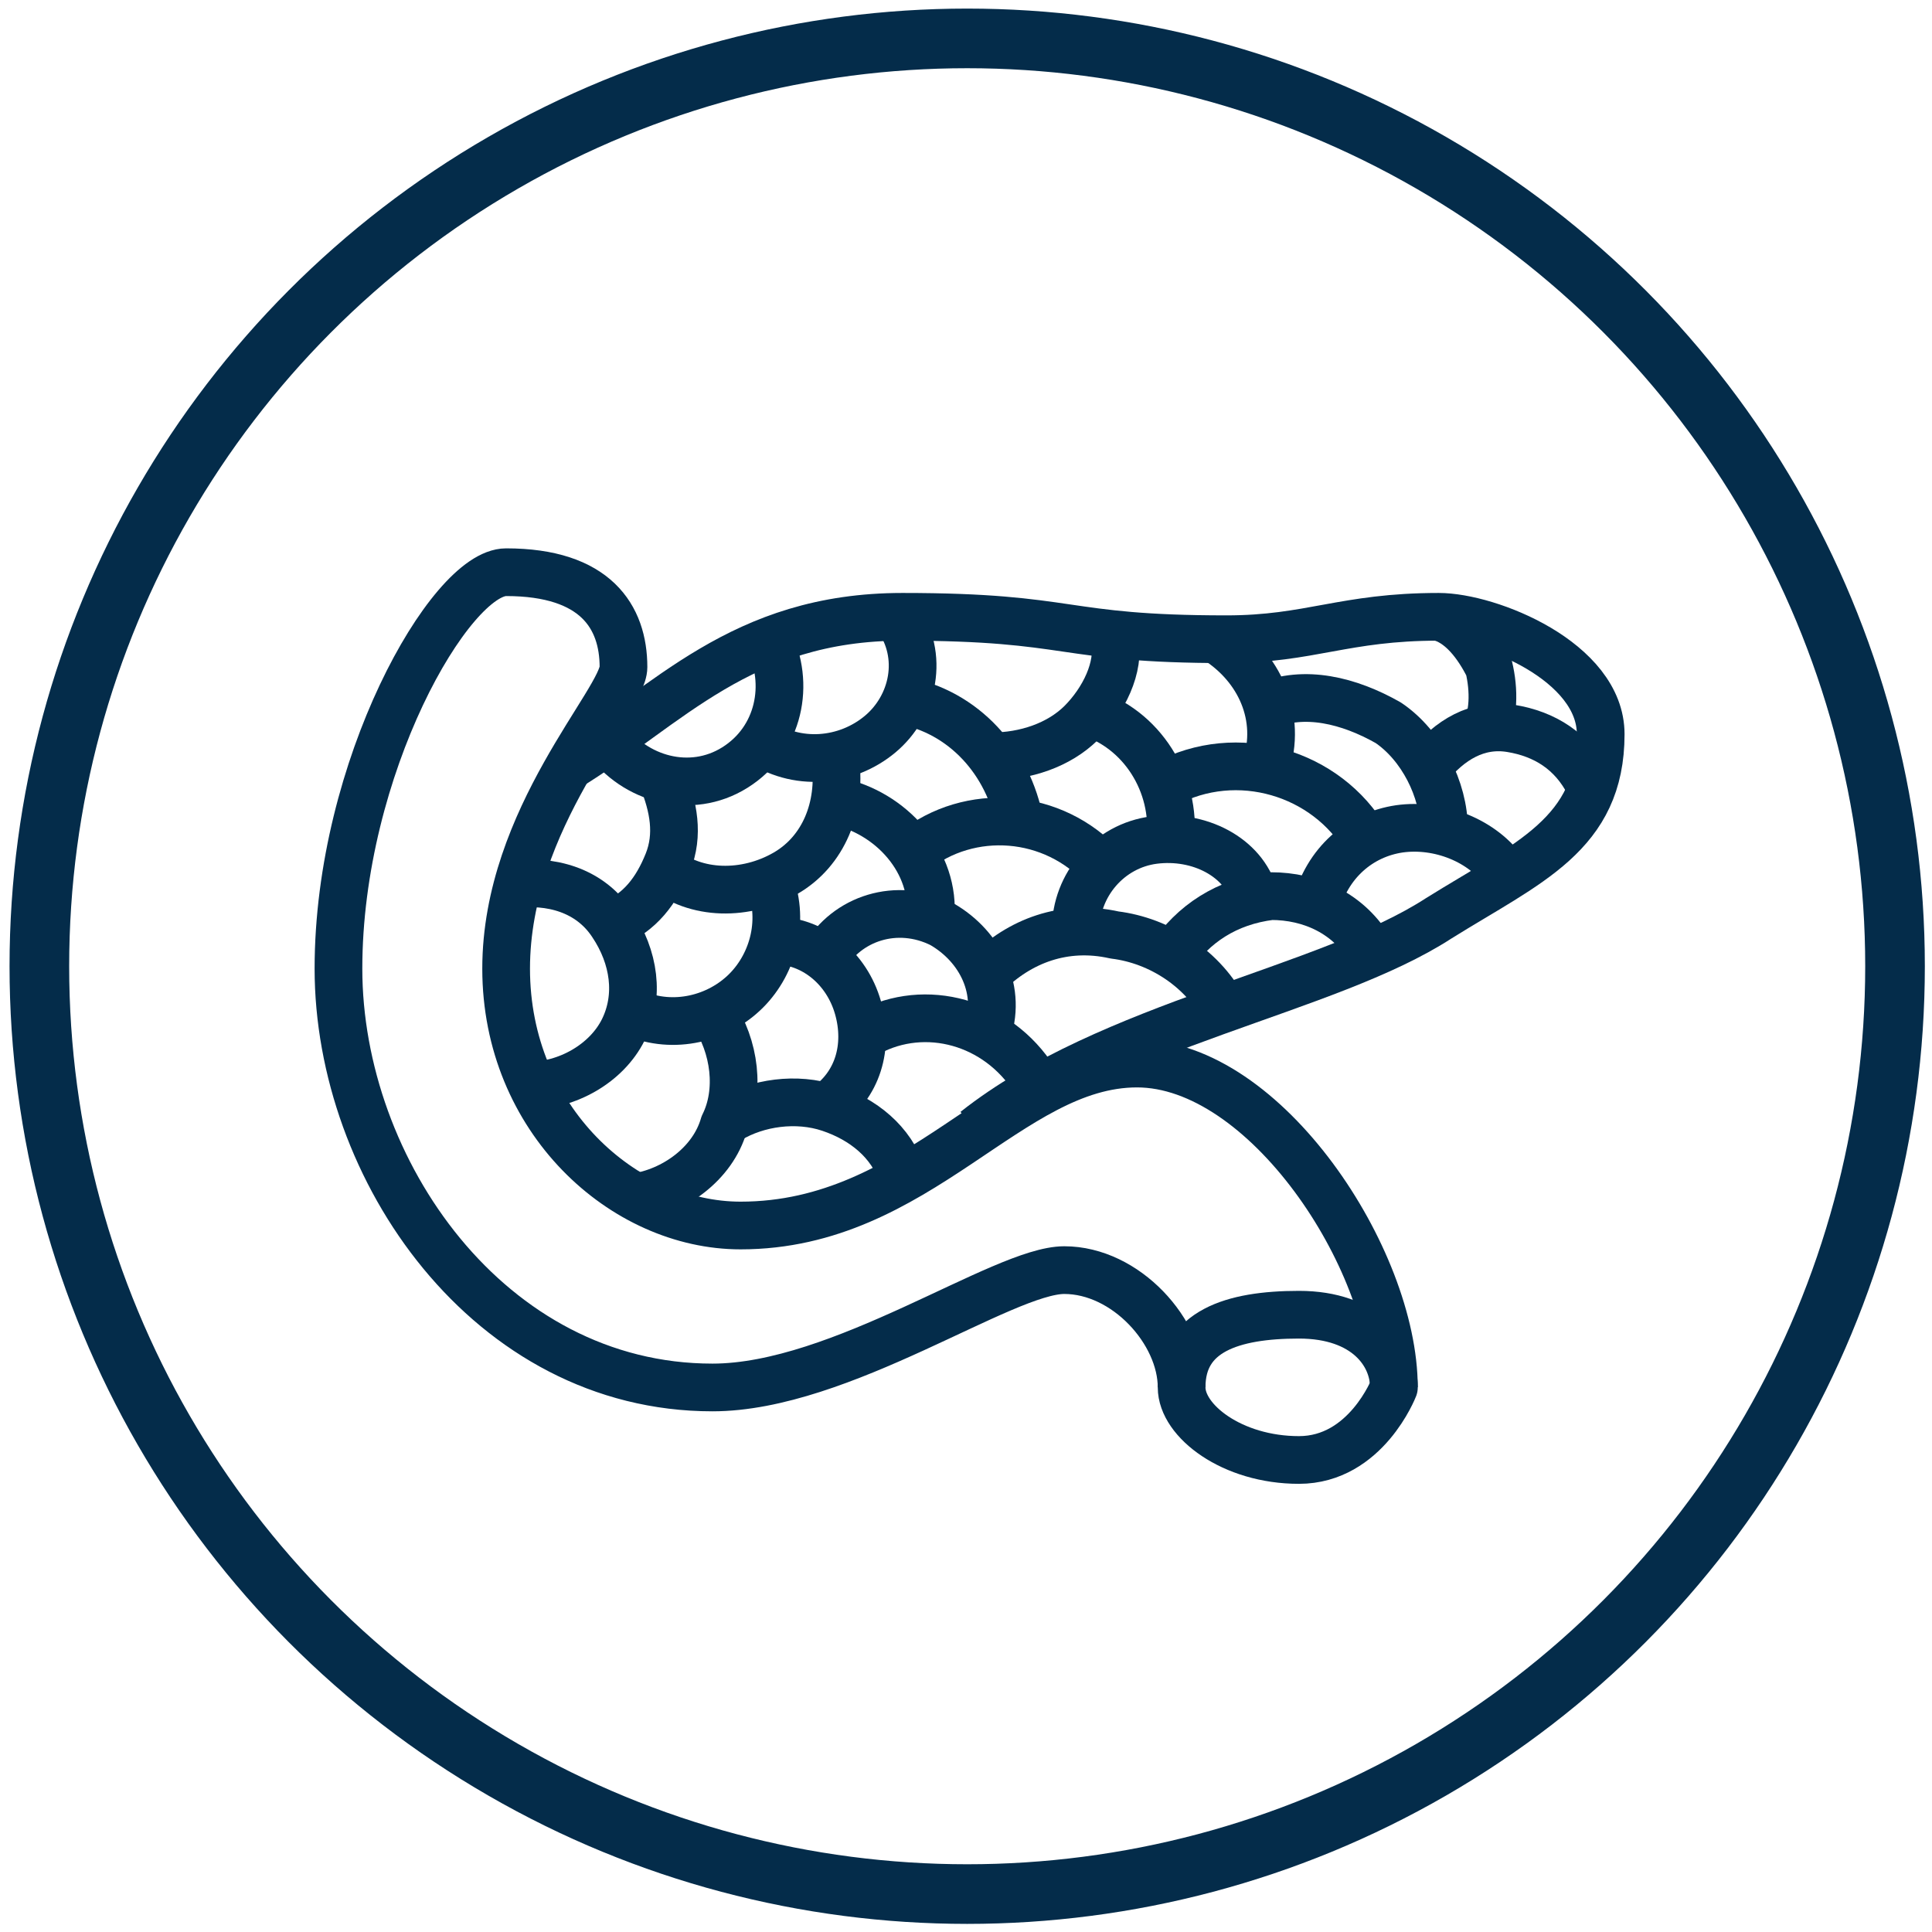 <?xml version="1.0" encoding="utf-8"?>
<!-- Generator: Adobe Illustrator 26.0.2, SVG Export Plug-In . SVG Version: 6.00 Build 0)  -->
<svg version="1.1" xmlns="http://www.w3.org/2000/svg" xmlns:xlink="http://www.w3.org/1999/xlink" x="0px" y="0px"
	 viewBox="0 0 810 810" style="enable-background:new 0 0 810 810;" xml:space="preserve">
<style type="text/css">
	.st0{fill:none;stroke:#042C4A;stroke-width:25;stroke-miterlimit:10;}
	.st1{fill:none;stroke:#B0D1D1;stroke-width:15;stroke-miterlimit:10;}
	
		.st2{clip-path:url(#SVGID_00000120557766087272685100000017761934153308787101_);fill:none;stroke:#B0D1D1;stroke-width:15;stroke-linecap:square;stroke-linejoin:round;stroke-miterlimit:10;}
	.st3{fill:none;stroke:#B0D1D1;stroke-width:15;stroke-linejoin:round;stroke-miterlimit:10;}
	.st4{fill:none;stroke:#042C4A;stroke-width:20;stroke-miterlimit:10;}
	
		.st5{clip-path:url(#SVGID_00000010999524141779158970000011883959265726715810_);fill:none;stroke:#042C4A;stroke-width:20;stroke-linecap:square;stroke-linejoin:round;stroke-miterlimit:10;}
	.st6{fill:none;stroke:#042C4A;stroke-width:20;stroke-linejoin:round;stroke-miterlimit:10;}
</style>
<g id="Ebene_2">
	<circle class="st0" cx="405.5" cy="405.1" r="389"/>
</g>
<g id="Ebene_1">
	<g>
		<path class="st6" d="M212.2,239.9c37.5,0,49.2,18.7,49.2,39.8c0,14-49.2,63.2-49.2,126.4s49.2,107.7,98.3,107.7
			c74.9,0,112.4-67.9,166.2-67.9s107.7,81.9,107.7,135.8c0,0-11.7,30.4-39.8,30.4c-28.1,0-49.2-16.4-49.2-30.4
			c0-23.4-23.4-49.2-49.2-49.2c-25.7,0-93.6,49.2-147.5,49.2c-93.6,0-156.8-91.3-156.8-175.6S188.8,239.9,212.2,239.9z"/>
		<path class="st6" d="M584.4,581.6c0-14-11.7-30.4-39.8-30.4c-28.1,0-49.2,7-49.2,30.4"/>
		<path class="st6" d="M237.9,321.8c42.1-25.7,72.6-63.2,140.5-63.2c72.6,0,65.5,9.4,135.8,9.4c35.1,0,49.2-9.4,89-9.4
			c21.1,0,67.9,18.7,67.9,49.2c0,42.1-30.4,53.8-67.9,77.2c-46.8,30.4-138.1,44.5-194.3,89"/>
		<path class="st6" d="M214.5,370.9c16.4-2.3,32.8,2.3,42.1,16.4c9.4,14,11.7,30.4,4.7,44.5c-7,14-23.4,23.4-39.8,23.4"/>
		<path class="st6" d="M254.3,310.1c11.7,16.4,35.1,23.4,53.8,11.7c18.7-11.7,23.4-35.1,14-53.8"/>
		<path class="st6" d="M277.7,326.5c4.7,11.7,7,23.4,2.3,35.1c-4.7,11.7-11.7,21.1-23.4,25.7"/>
		<path class="st6" d="M317.5,310.1c16.4,11.7,37.5,9.4,51.5-2.3s18.7-32.8,7-49.2"/>
		<path class="st6" d="M277.7,363.9c14,11.7,35.1,11.7,51.5,2.3s23.4-28.1,21.1-46.8"/>
		<path class="st6" d="M266,424.8c16.4,7,35.1,2.3,46.8-9.4c11.7-11.7,16.4-30.4,9.4-46.8"/>
		<path class="st6" d="M298.8,424.8c9.4,14,11.7,32.8,4.7,46.8c-4.7,16.4-21.1,28.1-37.5,30.4"/>
		<path class="st6" d="M305.8,469.3c11.7-7,28.1-9.4,42.1-4.7c14,4.7,25.7,14,30.4,28.1"/>
		<path class="st6" d="M324.6,394.3c16.4,0,30.4,11.7,35.1,28.1c4.7,16.4,0,32.8-14,42.1"/>
		<path class="st6" d="M362,434.1c23.4-14,53.8-7,70.2,16.4"/>
		<path class="st6" d="M345.6,401.4c9.4-16.4,30.4-23.4,49.2-14c16.4,9.4,25.7,28.1,18.7,46.8"/>
		<path class="st6" d="M350.3,335.8c23.4,4.7,42.1,25.7,39.8,49.2"/>
		<path class="st6" d="M413.5,408.4c14-14,32.8-21.1,53.8-16.4c18.7,2.3,37.5,14,46.8,32.8"/>
		<path class="st6" d="M490.8,401.4c9.4-14,23.4-23.4,42.1-25.7c16.4,0,32.8,7,42.1,23.4"/>
		<path class="st6" d="M551.6,380.3c4.7-18.7,18.7-30.4,35.1-32.8c16.4-2.3,35.1,4.7,44.5,18.7"/>
		<path class="st6" d="M451,389.7c0-18.7,14-35.1,32.8-37.5s37.5,7,42.1,23.4"/>
		<path class="st6" d="M383.1,356.9c23.4-18.7,58.5-16.4,79.6,7"/>
		<path class="st6" d="M378.4,293.7c25.7,4.7,44.5,25.7,49.2,51.5"/>
		<path class="st6" d="M415.8,317.1c14,0,28.1-4.7,37.5-14c9.4-9.4,16.4-23.4,14-35.1"/>
		<path class="st6" d="M455.6,298.4c23.4,7,37.5,30.4,35.1,53.8"/>
		<path class="st6" d="M488.4,328.8c30.4-16.4,67.9-4.7,84.3,23.4"/>
		<path class="st6" d="M509.5,267.9c18.7,11.7,28.1,32.8,21.1,53.8"/>
		<path class="st6" d="M530.5,296c16.4-7,35.1-2.3,51.5,7c14,9.4,23.4,28.1,23.4,44.5"/>
		<path class="st6" d="M598.4,321.8c9.4-11.7,21.1-18.7,35.1-16.4c14,2.3,25.7,9.4,32.8,23.4"/>
		<path class="st6" d="M603.1,258.6c9.4,2.3,16.4,11.7,21.1,21.1c2.3,9.4,2.3,21.1-2.3,28.1"/>
	</g>
</g>
</svg>
